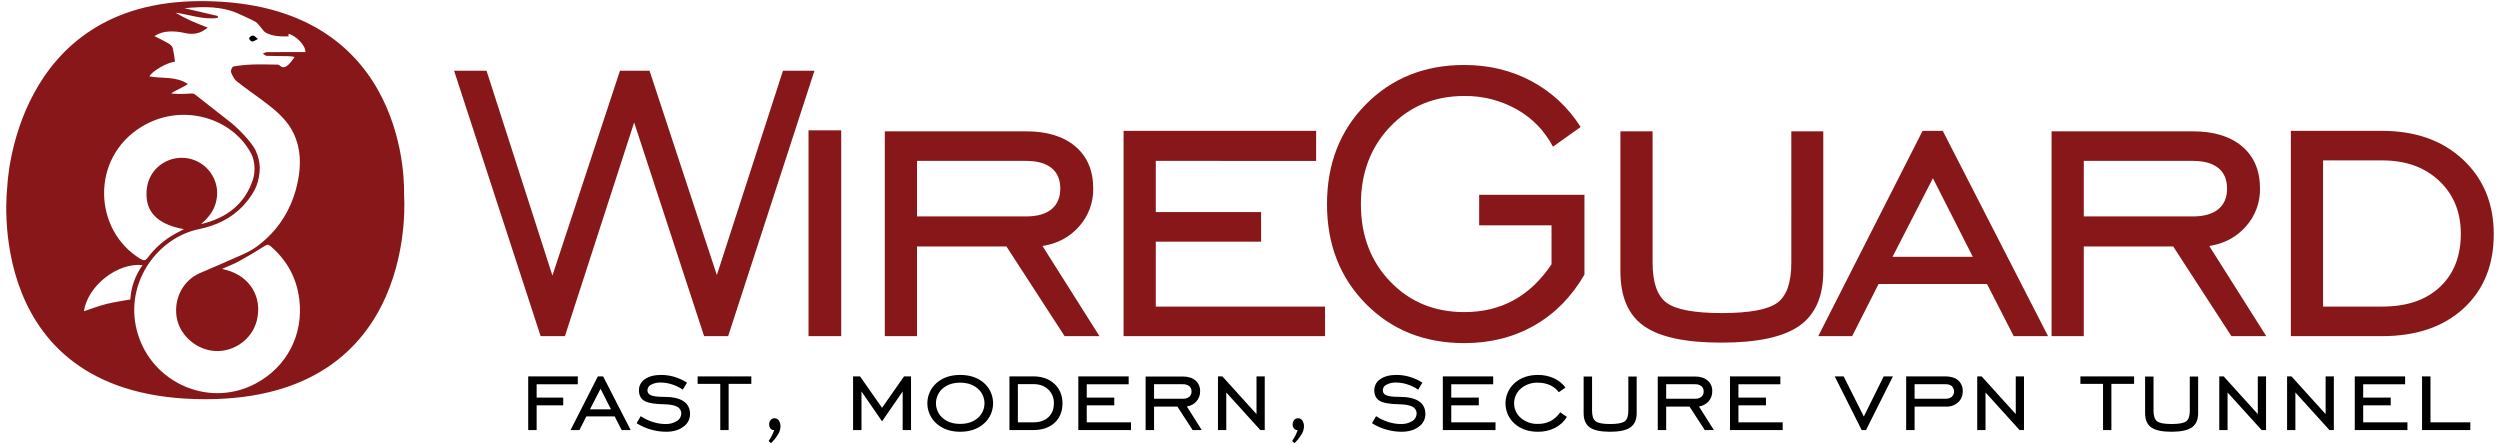 <?xml version="1.0" encoding="utf-8"?>
<!-- Generator: Adobe Illustrator 24.2.0, SVG Export Plug-In . SVG Version: 6.00 Build 0)  -->
<svg version="1.1"
	 id="svg8" xmlns:cc="http://creativecommons.org/ns#" xmlns:dc="http://purl.org/dc/elements/1.1/" xmlns:rdf="http://www.w3.org/1999/02/22-rdf-syntax-ns#" xmlns:svg="http://www.w3.org/2000/svg"
	 xmlns="http://www.w3.org/2000/svg" xmlns:xlink="http://www.w3.org/1999/xlink" x="0px" y="0px" width="400px" height="71.088px"
	 viewBox="0 0 400 71.088" enable-background="new 0 0 400 71.088" xml:space="preserve">
<g id="layer1" transform="translate(158.779,-78.304)">
	<path id="path6" fill="#88171A" d="M-72.277,132.087l-13.847-42.463h5.193l10.539,32.77l10.808-32.77h4.731l10.77,32.694
		l10.577-32.694h5.039l-13.808,42.463h-3.846l-11.193-34.193l-11.077,34.193H-72.277L-72.277,132.087z M-29.415,132.087V99.162
		h5.231v32.925H-29.415z M-12.058,117.74v14.347h-5.154v-32.77H5.405c3.359,0,5.987,0.808,7.885,2.423
		c1.897,1.616,2.846,3.859,2.846,6.731c0.038,2.23-0.765,4.393-2.25,6.058c-1.5,1.706-3.455,2.751-5.865,3.135l9.116,14.424h-5.577
		L2.251,117.74L-12.058,117.74L-12.058,117.74z M-12.058,112.932H5.404c1.769,0,3.122-0.385,4.058-1.154
		c0.936-0.769,1.404-1.872,1.404-3.308c0-1.436-0.468-2.532-1.404-3.288c-0.936-0.756-2.289-1.134-4.058-1.135h-17.462V112.932
		L-12.058,112.932z M20.994,132.087V99.24h30.808v4.808H26.148v8.192h16.847v4.731H26.148v10.385h27.078v4.731H20.992
		L20.994,132.087z M89.464,120.587v-6.231H77.887v-4.885h16.847v12.77c-2.052,3.539-4.725,6.25-8.019,8.135
		c-3.295,1.885-7.033,2.827-11.212,2.827c-6.36,0-11.61-2.096-15.751-6.289c-4.141-4.192-6.212-9.507-6.212-15.943
		c0-6.462,2.077-11.789,6.231-15.981c4.154-4.192,9.398-6.289,15.731-6.289c3.923,0,7.5,0.859,10.731,2.577
		c3.227,1.715,5.946,4.248,7.885,7.346l-4.423,3.154c-1.302-2.506-3.307-4.578-5.769-5.962c-2.568-1.45-5.474-2.193-8.423-2.154
		c-4.769,0-8.718,1.635-11.847,4.904c-3.129,3.269-4.693,7.404-4.693,12.404c0,5,1.564,9.129,4.693,12.385
		c3.128,3.257,7.077,4.885,11.847,4.885c2.974,0,5.622-0.641,7.943-1.923C85.765,125.036,87.772,123.125,89.464,120.587
		L89.464,120.587z M100.484,99.317h5.154v21.039c0,3.154,0.744,5.282,2.231,6.385c1.487,1.103,4.436,1.654,8.846,1.654
		c4.436,0,7.397-0.551,8.885-1.654c1.487-1.102,2.23-3.23,2.231-6.385V99.317h5.116v22.385c0,4.026-1.276,6.936-3.827,8.731
		c-2.552,1.794-6.712,2.692-12.481,2.692c-5.744,0-9.873-0.885-12.385-2.654c-2.513-1.769-3.77-4.693-3.769-8.77L100.484,99.317
		L100.484,99.317z M132.141,132.087l16.693-32.846h3.231l16.847,32.846h-5.5l-4.269-8.346h-17.347l-4.231,8.346H132.141z
		 M144.026,119.394h12.847l-6.385-12.577L144.026,119.394z M174.627,117.74v14.347h-5.154v-32.77h22.617
		c3.359,0,5.987,0.808,7.885,2.423c1.897,1.615,2.846,3.859,2.846,6.731c0.038,2.23-0.765,4.393-2.25,6.058
		c-1.5,1.706-3.455,2.751-5.865,3.135l9.116,14.424h-5.577l-9.308-14.347L174.627,117.74L174.627,117.74z M174.627,112.932h17.462
		c1.769,0,3.122-0.385,4.058-1.154c0.936-0.769,1.404-1.872,1.404-3.308c0-1.436-0.468-2.532-1.404-3.288
		c-0.936-0.756-2.289-1.134-4.058-1.135h-17.462V112.932L174.627,112.932z M222.336,99.24c5.359,0,9.68,1.532,12.962,4.596
		c3.282,3.065,4.923,7.045,4.923,11.943c0,4.949-1.609,8.904-4.827,11.866c-3.218,2.961-7.571,4.442-13.058,4.442h-14.577V99.241
		L222.336,99.24L222.336,99.24z M222.413,103.971h-9.5v23.385h9.5c3.897,0,6.962-1.045,9.193-3.135
		c2.231-2.09,3.346-4.929,3.346-8.519c0-3.462-1.154-6.282-3.462-8.462C229.182,105.061,226.157,103.972,222.413,103.971
		L222.413,103.971z"/>
	<path id="path8" d="M-72.918,143.161v3.952h-1.348v-8.588h7.935v1.257h-6.587v2.142h4.254v1.237L-72.918,143.161L-72.918,143.161z
		 M-67.489,147.113l4.365-8.588h0.845l4.405,8.588h-1.438l-1.116-2.182h-4.535l-1.106,2.182H-67.489L-67.489,147.113z
		 M-64.382,143.794h3.359l-1.669-3.288L-64.382,143.794z M-56.92,146.017l0.654-1.126c0.596,0.399,1.246,0.71,1.931,0.925
		c0.646,0.213,1.321,0.325,2.001,0.332c0.649,0.03,1.293-0.132,1.85-0.468c0.432-0.247,0.7-0.704,0.704-1.202
		c0.018-0.458-0.234-0.885-0.644-1.091c-0.429-0.238-1.106-0.37-2.031-0.397c-1.562-0.02-2.635-0.201-3.218-0.543
		c-0.583-0.342-0.875-0.908-0.875-1.7c-0.01-0.72,0.354-1.393,0.96-1.78c0.64-0.449,1.5-0.674,2.58-0.674
		c0.727-0.001,1.45,0.104,2.147,0.312c0.708,0.214,1.383,0.526,2.006,0.925l-0.674,1.116c-0.534-0.361-1.116-0.643-1.73-0.84
		c-0.571-0.19-1.168-0.29-1.77-0.297c-0.544-0.024-1.085,0.093-1.569,0.342c-0.352,0.161-0.582,0.508-0.593,0.895
		c-0.006,0.375,0.239,0.708,0.598,0.815c0.399,0.161,1.091,0.241,2.077,0.241c1.368,0,2.4,0.231,3.097,0.694
		c0.697,0.463,1.046,1.15,1.046,2.062c0.002,0.808-0.395,1.564-1.061,2.021c-0.707,0.536-1.624,0.804-2.75,0.805
		c-0.839-0.001-1.674-0.121-2.479-0.357C-55.459,146.801-56.219,146.46-56.92,146.017L-56.92,146.017z M-43.535,147.113v-7.391
		h-3.62v-1.197h8.588v1.197h-3.63v7.391H-43.535L-43.535,147.113z M-35.794,148.862c0.192-0.28,0.367-0.573,0.523-0.875
		c0.144-0.281,0.266-0.574,0.362-0.875h-0.08c-0.204,0.002-0.396-0.093-0.518-0.257c-0.142-0.186-0.215-0.415-0.206-0.649
		c-0.01-0.259,0.078-0.512,0.246-0.709c0.154-0.18,0.381-0.281,0.619-0.277c0.276-0.003,0.534,0.135,0.684,0.367
		c0.188,0.295,0.28,0.641,0.261,0.991c-0.019,0.431-0.15,0.849-0.382,1.212c-0.318,0.52-0.7,0.998-1.136,1.423L-35.794,148.862z
		 M-22.288,147.113v-8.588h1.116l3.52,5.028l3.52-5.028h1.116v8.588h-1.337v-6.175l-3.298,4.777l-3.288-4.777v6.175H-22.288
		L-22.288,147.113z M-5.153,147.384c-1.529,0-2.786-0.432-3.771-1.297c-1.799-1.575-1.981-4.31-0.407-6.109
		c0.125-0.143,0.259-0.277,0.402-0.403c0.982-0.855,2.241-1.282,3.776-1.282c1.549,0,2.814,0.426,3.796,1.277
		c1.8,1.583,1.975,4.326,0.392,6.126c-0.123,0.14-0.256,0.273-0.396,0.396C-2.347,146.954-3.611,147.385-5.153,147.384
		L-5.153,147.384z M-5.153,146.127c1.146,0,2.082-0.31,2.806-0.93c1.305-1.12,1.455-3.087,0.335-4.393
		c-0.104-0.122-0.218-0.235-0.34-0.339c-0.727-0.623-1.661-0.935-2.801-0.935c-1.14,0-2.07,0.31-2.791,0.93
		c-1.308,1.134-1.449,3.114-0.315,4.422c0.097,0.112,0.202,0.217,0.315,0.315C-7.223,145.817-6.293,146.128-5.153,146.127
		L-5.153,146.127z M6.544,138.524c1.401,0,2.531,0.401,3.389,1.202c0.858,0.801,1.287,1.842,1.287,3.122
		c0,1.294-0.421,2.328-1.262,3.102c-0.842,0.774-1.98,1.162-3.414,1.162H2.732v-8.588L6.544,138.524L6.544,138.524z M6.564,139.761
		H4.08v6.114h2.484c1.019,0,1.82-0.273,2.403-0.82c0.583-0.546,0.875-1.289,0.875-2.227c0.03-0.833-0.3-1.639-0.905-2.212
		C8.334,140.046,7.543,139.761,6.564,139.761L6.564,139.761z M13.752,147.113v-8.588h8.055v1.257H15.1v2.142h4.405v1.237H15.1v2.715
		h7.08v1.237L13.752,147.113L13.752,147.113z M25.869,143.361v3.751h-1.348v-8.568h5.913c0.878,0,1.565,0.211,2.062,0.634
		c0.505,0.442,0.779,1.09,0.744,1.76c0.01,0.583-0.2,1.149-0.588,1.584c-0.396,0.448-0.941,0.739-1.534,0.82l2.383,3.771h-1.458
		l-2.434-3.751L25.869,143.361L25.869,143.361z M25.869,142.104h4.566c0.378,0.025,0.753-0.081,1.061-0.302
		c0.251-0.215,0.387-0.535,0.367-0.865c0.02-0.329-0.116-0.647-0.367-0.86c-0.309-0.217-0.684-0.322-1.061-0.297h-4.566
		L25.869,142.104L25.869,142.104z M36.097,147.113v-8.588h0.704l5.461,6.034v-6.034h1.317v8.588h-0.704l-5.451-6.014v6.014H36.097
		L36.097,147.113z M47.964,148.862c0.192-0.28,0.367-0.573,0.523-0.875c0.144-0.281,0.266-0.574,0.362-0.875h-0.08
		c-0.204,0.002-0.396-0.093-0.518-0.257c-0.142-0.186-0.215-0.415-0.206-0.649c-0.01-0.259,0.078-0.512,0.246-0.709
		c0.154-0.18,0.381-0.281,0.619-0.277c0.276-0.003,0.534,0.135,0.684,0.367c0.188,0.295,0.28,0.641,0.261,0.991
		c-0.019,0.43-0.15,0.848-0.382,1.212c-0.318,0.52-0.7,0.998-1.136,1.423L47.964,148.862z M60.737,146.017l0.654-1.126
		c0.596,0.399,1.246,0.71,1.931,0.925c0.646,0.213,1.321,0.325,2.001,0.332c0.649,0.03,1.293-0.132,1.85-0.468
		c0.432-0.247,0.7-0.704,0.704-1.202c0.018-0.458-0.234-0.885-0.644-1.091c-0.429-0.238-1.106-0.37-2.031-0.397
		c-1.562-0.02-2.635-0.201-3.218-0.543c-0.583-0.342-0.875-0.908-0.875-1.7c-0.01-0.72,0.354-1.393,0.96-1.78
		c0.64-0.449,1.5-0.674,2.58-0.674c0.727-0.001,1.45,0.104,2.147,0.312c0.708,0.214,1.383,0.526,2.006,0.925l-0.674,1.116
		c-0.534-0.361-1.116-0.643-1.73-0.84c-0.571-0.19-1.168-0.29-1.77-0.297c-0.544-0.024-1.085,0.093-1.569,0.342
		c-0.352,0.161-0.582,0.508-0.593,0.895c-0.006,0.375,0.239,0.708,0.598,0.815c0.399,0.161,1.091,0.241,2.077,0.241
		c1.368,0,2.4,0.231,3.097,0.694c0.697,0.463,1.046,1.15,1.046,2.062c0.002,0.808-0.395,1.564-1.061,2.021
		c-0.707,0.536-1.624,0.804-2.75,0.805c-0.839-0.001-1.674-0.121-2.479-0.357C62.198,146.801,61.437,146.46,60.737,146.017
		L60.737,146.017z M72.075,147.113v-8.588h8.055v1.257h-6.707v2.142h4.405v1.237h-4.405v2.715h7.08v1.237L72.075,147.113
		L72.075,147.113z M91.927,145.011c-0.469,0.753-1.135,1.363-1.926,1.765c-0.842,0.416-1.771,0.625-2.71,0.608
		c-1.508,0-2.75-0.427-3.726-1.282c-1.799-1.599-1.962-4.355-0.362-6.154c0.114-0.128,0.234-0.249,0.362-0.362
		c0.975-0.861,2.217-1.292,3.726-1.292c0.88-0.012,1.752,0.168,2.554,0.528c0.736,0.329,1.373,0.844,1.85,1.493l-1.066,0.744
		c-0.36-0.493-0.844-0.884-1.403-1.131c-0.609-0.271-1.269-0.406-1.936-0.397c-0.995-0.036-1.968,0.299-2.73,0.94
		c-1.301,1.119-1.449,3.081-0.33,4.383c0.103,0.12,0.215,0.231,0.334,0.334c0.761,0.64,1.732,0.975,2.725,0.94
		c0.7,0.015,1.394-0.141,2.021-0.453c0.621-0.336,1.149-0.819,1.539-1.408L91.927,145.011z M94.603,138.545h1.348v5.501
		c0,0.825,0.194,1.381,0.583,1.669c0.389,0.288,1.16,0.432,2.313,0.432c1.16,0,1.934-0.144,2.323-0.432
		c0.389-0.288,0.583-0.845,0.583-1.669v-5.501h1.337v5.853c0,1.053-0.334,1.813-1.001,2.283c-0.667,0.469-1.755,0.704-3.263,0.704
		c-1.502,0-2.581-0.231-3.238-0.694c-0.657-0.463-0.986-1.227-0.986-2.293L94.603,138.545L94.603,138.545z M107.809,143.361v3.751
		h-1.348v-8.568h5.913c0.878,0,1.565,0.211,2.062,0.634c0.505,0.442,0.779,1.09,0.744,1.76c0.01,0.583-0.2,1.149-0.588,1.584
		c-0.396,0.448-0.941,0.739-1.534,0.82l2.383,3.771h-1.458l-2.434-3.751L107.809,143.361L107.809,143.361z M107.809,142.104h4.566
		c0.378,0.025,0.753-0.081,1.061-0.302c0.251-0.215,0.387-0.535,0.367-0.865c0.02-0.329-0.116-0.647-0.367-0.86
		c-0.309-0.217-0.684-0.322-1.061-0.297h-4.566V142.104L107.809,142.104z M118.022,147.113v-8.588h8.055v1.257h-6.707v2.142h4.405
		v1.237h-4.405v2.715h7.08v1.237L118.022,147.113L118.022,147.113z M139.785,147.113h-0.694l-4.314-8.588h1.428l3.228,6.426
		l3.178-6.426h1.478L139.785,147.113z M147.556,143.361v3.751h-1.348v-8.588h6.245c0.885,0,1.574,0.209,2.067,0.628
		c0.504,0.444,0.776,1.094,0.739,1.765c0.022,0.665-0.246,1.307-0.734,1.76c-0.53,0.471-1.223,0.716-1.931,0.684L147.556,143.361
		L147.556,143.361z M147.556,142.104h4.897c0.375,0.025,0.746-0.082,1.051-0.302c0.479-0.464,0.491-1.229,0.026-1.708
		c-0.004-0.004-0.007-0.008-0.011-0.011c-0.288-0.218-0.645-0.325-1.006-0.302h-4.958L147.556,142.104L147.556,142.104z
		 M157.578,147.113v-8.588h0.704l5.461,6.034v-6.034h1.317v8.588h-0.704l-5.451-6.014v6.014H157.578L157.578,147.113z
		 M177.706,147.113v-7.391h-3.62v-1.197h8.588v1.197h-3.63v7.391H177.706L177.706,147.113z M184.437,138.545h1.348v5.501
		c0,0.825,0.194,1.381,0.583,1.669c0.389,0.288,1.16,0.432,2.313,0.432c1.16,0,1.934-0.144,2.323-0.432
		c0.389-0.288,0.583-0.845,0.583-1.669v-5.501h1.337v5.853c0,1.053-0.334,1.813-1.001,2.283c-0.667,0.469-1.755,0.704-3.263,0.704
		c-1.502,0-2.581-0.231-3.238-0.694c-0.657-0.463-0.986-1.227-0.986-2.293L184.437,138.545L184.437,138.545z M196.305,147.113
		v-8.588h0.704l5.461,6.034v-6.034h1.317v8.588h-0.704l-5.451-6.014v6.014H196.305L196.305,147.113z M207.155,147.113v-8.588h0.704
		l5.461,6.034v-6.034h1.317v8.588h-0.704l-5.451-6.014v6.014H207.155L207.155,147.113z M217.984,147.113v-8.588h8.055v1.257h-6.708
		v2.142h4.405v1.237h-4.405v2.715h7.08v1.237L217.984,147.113L217.984,147.113z M228.748,147.113v-8.588h1.348v7.351h6.376v1.237
		L228.748,147.113L228.748,147.113z"/>
	<path id="path10" fill="#88171A" d="M-94.136,109.387c0,0,1.473-30.906-32.494-30.906c-30.039,0-30.978,29.647-30.978,29.647
		s-4.419,34.05,31.67,34.05C-91.325,142.178-94.136,109.387-94.136,109.387L-94.136,109.387z M-136.133,98.588
		c6.373-3.899,14.516-1.516,17.567,4.348c0.578,1.111,0.652,2.822,0.286,3.988c-1.264,4.025-4.249,6.282-8.347,7.241
		c1.208-1.034,2.17-2.207,2.475-3.827c0.322-1.553-0.028-3.169-0.964-4.449c-1.492-2.049-4.161-2.863-6.542-1.994
		c-2.523,0.958-3.904,3.26-3.655,6.09c0.231,2.629,2.226,4.332,5.958,4.98c-0.558,0.295-0.987,0.513-1.408,0.747
		c-1.71,0.937-3.197,2.231-4.362,3.794c-0.379,0.511-0.639,0.553-1.216,0.2C-143.845,115.116-144.327,103.601-136.133,98.588
		L-136.133,98.588z M-141.749,126.939c-1.205,0.306-2.373,0.759-3.605,1.163c0.603-4.066,5.364-7.811,9.391-7.384
		c-1.167,1.607-1.848,3.515-1.962,5.498C-139.264,126.463-140.525,126.628-141.749,126.939L-141.749,126.939z M-116.102,87.239
		c1.191,0.044,2.384,0.026,3.576,0.054c0.298,0.02,0.593,0.061,0.885,0.123c-0.267,0.409-0.567,0.795-0.899,1.154
		c-0.426,0.397-0.908,0.785-1.522,0.182c-0.148-0.145-0.497-0.112-0.753-0.115c-1.185-0.016-2.372-0.053-3.556-0.009
		c-1.027,0.033-2.05,0.137-3.063,0.313c-0.19,0.034-0.473,0.665-0.386,0.897c0.206,0.549,0.506,1.154,0.951,1.505
		c1.643,1.297,3.391,2.462,5.042,3.75c1.604,1.252,3.098,2.624,4.008,4.513c1.186,2.461,1.22,5.041,0.709,7.633
		c-0.854,4.327-3.043,7.911-6.589,10.515c-1.429,1.049-3.198,1.644-4.834,2.398c-1.439,0.663-2.921,1.234-4.363,1.89
		c-2.601,1.183-4.062,4.005-3.632,6.94c0.395,2.693,2.757,4.941,5.464,5.405c3.247,0.557,6.597-1.553,7.391-4.854
		c0.893-3.711-1.123-7.024-4.897-8.029c-0.166-0.044-0.333-0.086-0.68-0.176c1.01-0.451,1.881-0.772,2.687-1.215
		c1.404-0.773,2.783-1.591,4.136-2.455c0.398-0.255,0.613-0.255,0.952,0.039c2.596,2.244,4.144,5.036,4.578,8.459
		c0.719,5.666-1.963,10.871-7.022,13.538c-7.826,4.127-17.403-0.57-19.132-9.247c-1.481-7.432,3.764-14.173,10.077-15.475
		c2.715-0.56,5.198-1.69,7.128-3.781c1.245-1.349,1.849-2.507,2.055-3.029c0.383-0.979,0.579-2.021,0.578-3.072
		c-0.041-0.909-0.255-1.803-0.63-2.632c-0.659-1.502-3.184-3.892-3.809-4.396l-5.945-4.654c-0.21-0.173-0.446-0.16-0.957-0.125
		c-0.607,0.041-2.16,0.127-2.83-0.048c0.542-0.41,2.02-1.007,2.654-1.488c-1.926-1.301-4.125-0.831-6.145-1.22
		c0.467-0.87,2.777-2.206,4.091-2.355c-0.078-0.734-0.198-1.463-0.358-2.183c-0.08-0.295-0.41-0.582-0.698-0.751
		c-0.698-0.409-1.437-0.747-2.24-1.153c0.718-0.464,1.551-0.722,2.406-0.744c0.81-0.031,1.621,0.048,2.409,0.235
		c1.432,0.327,2.574,0.114,3.713-0.859c-0.896-0.361-1.793-0.691-2.662-1.081c-0.857-0.39-1.691-0.827-2.501-1.308
		c2.255,0.313,4.437,1.159,6.743,0.85c0.02-0.105,0.039-0.21,0.059-0.314c-1.724-0.401-3.448-0.803-5.357-1.247
		c3.193-0.292,6.166-0.341,8.981,1.031c0.792,0.386,1.621,0.705,2.38,1.146c0.37,0.215,0.62,0.639,0.924,0.968
		c0.241,0.262,0.435,0.612,0.732,0.77c1.125,0.598,2.364,0.622,3.626,0.592c0.009-0.144,0.018-0.278,0.028-0.423
		c1.27,0.397,2.7,1.862,2.697,2.931c-2.058,0-4.114-0.008-6.169,0.011c-0.22,0.002-0.438,0.163-0.657,0.25
		C-116.518,87.013-116.314,87.231-116.102,87.239L-116.102,87.239z"/>
	<path id="path12" d="M-118.757,84.194c-0.147,0.092-0.192,0.286-0.1,0.433c0.016,0.026,0.036,0.049,0.059,0.07
		c0.129,0.228,0.419,0.307,0.646,0.178c0.002-0.001,0.004-0.002,0.006-0.003c0.198-0.1,0.392-0.206,0.632-0.333
		c-0.193-0.165-0.347-0.3-0.507-0.432C-118.299,83.877-118.531,84.022-118.757,84.194L-118.757,84.194z"/>
</g>
</svg>
